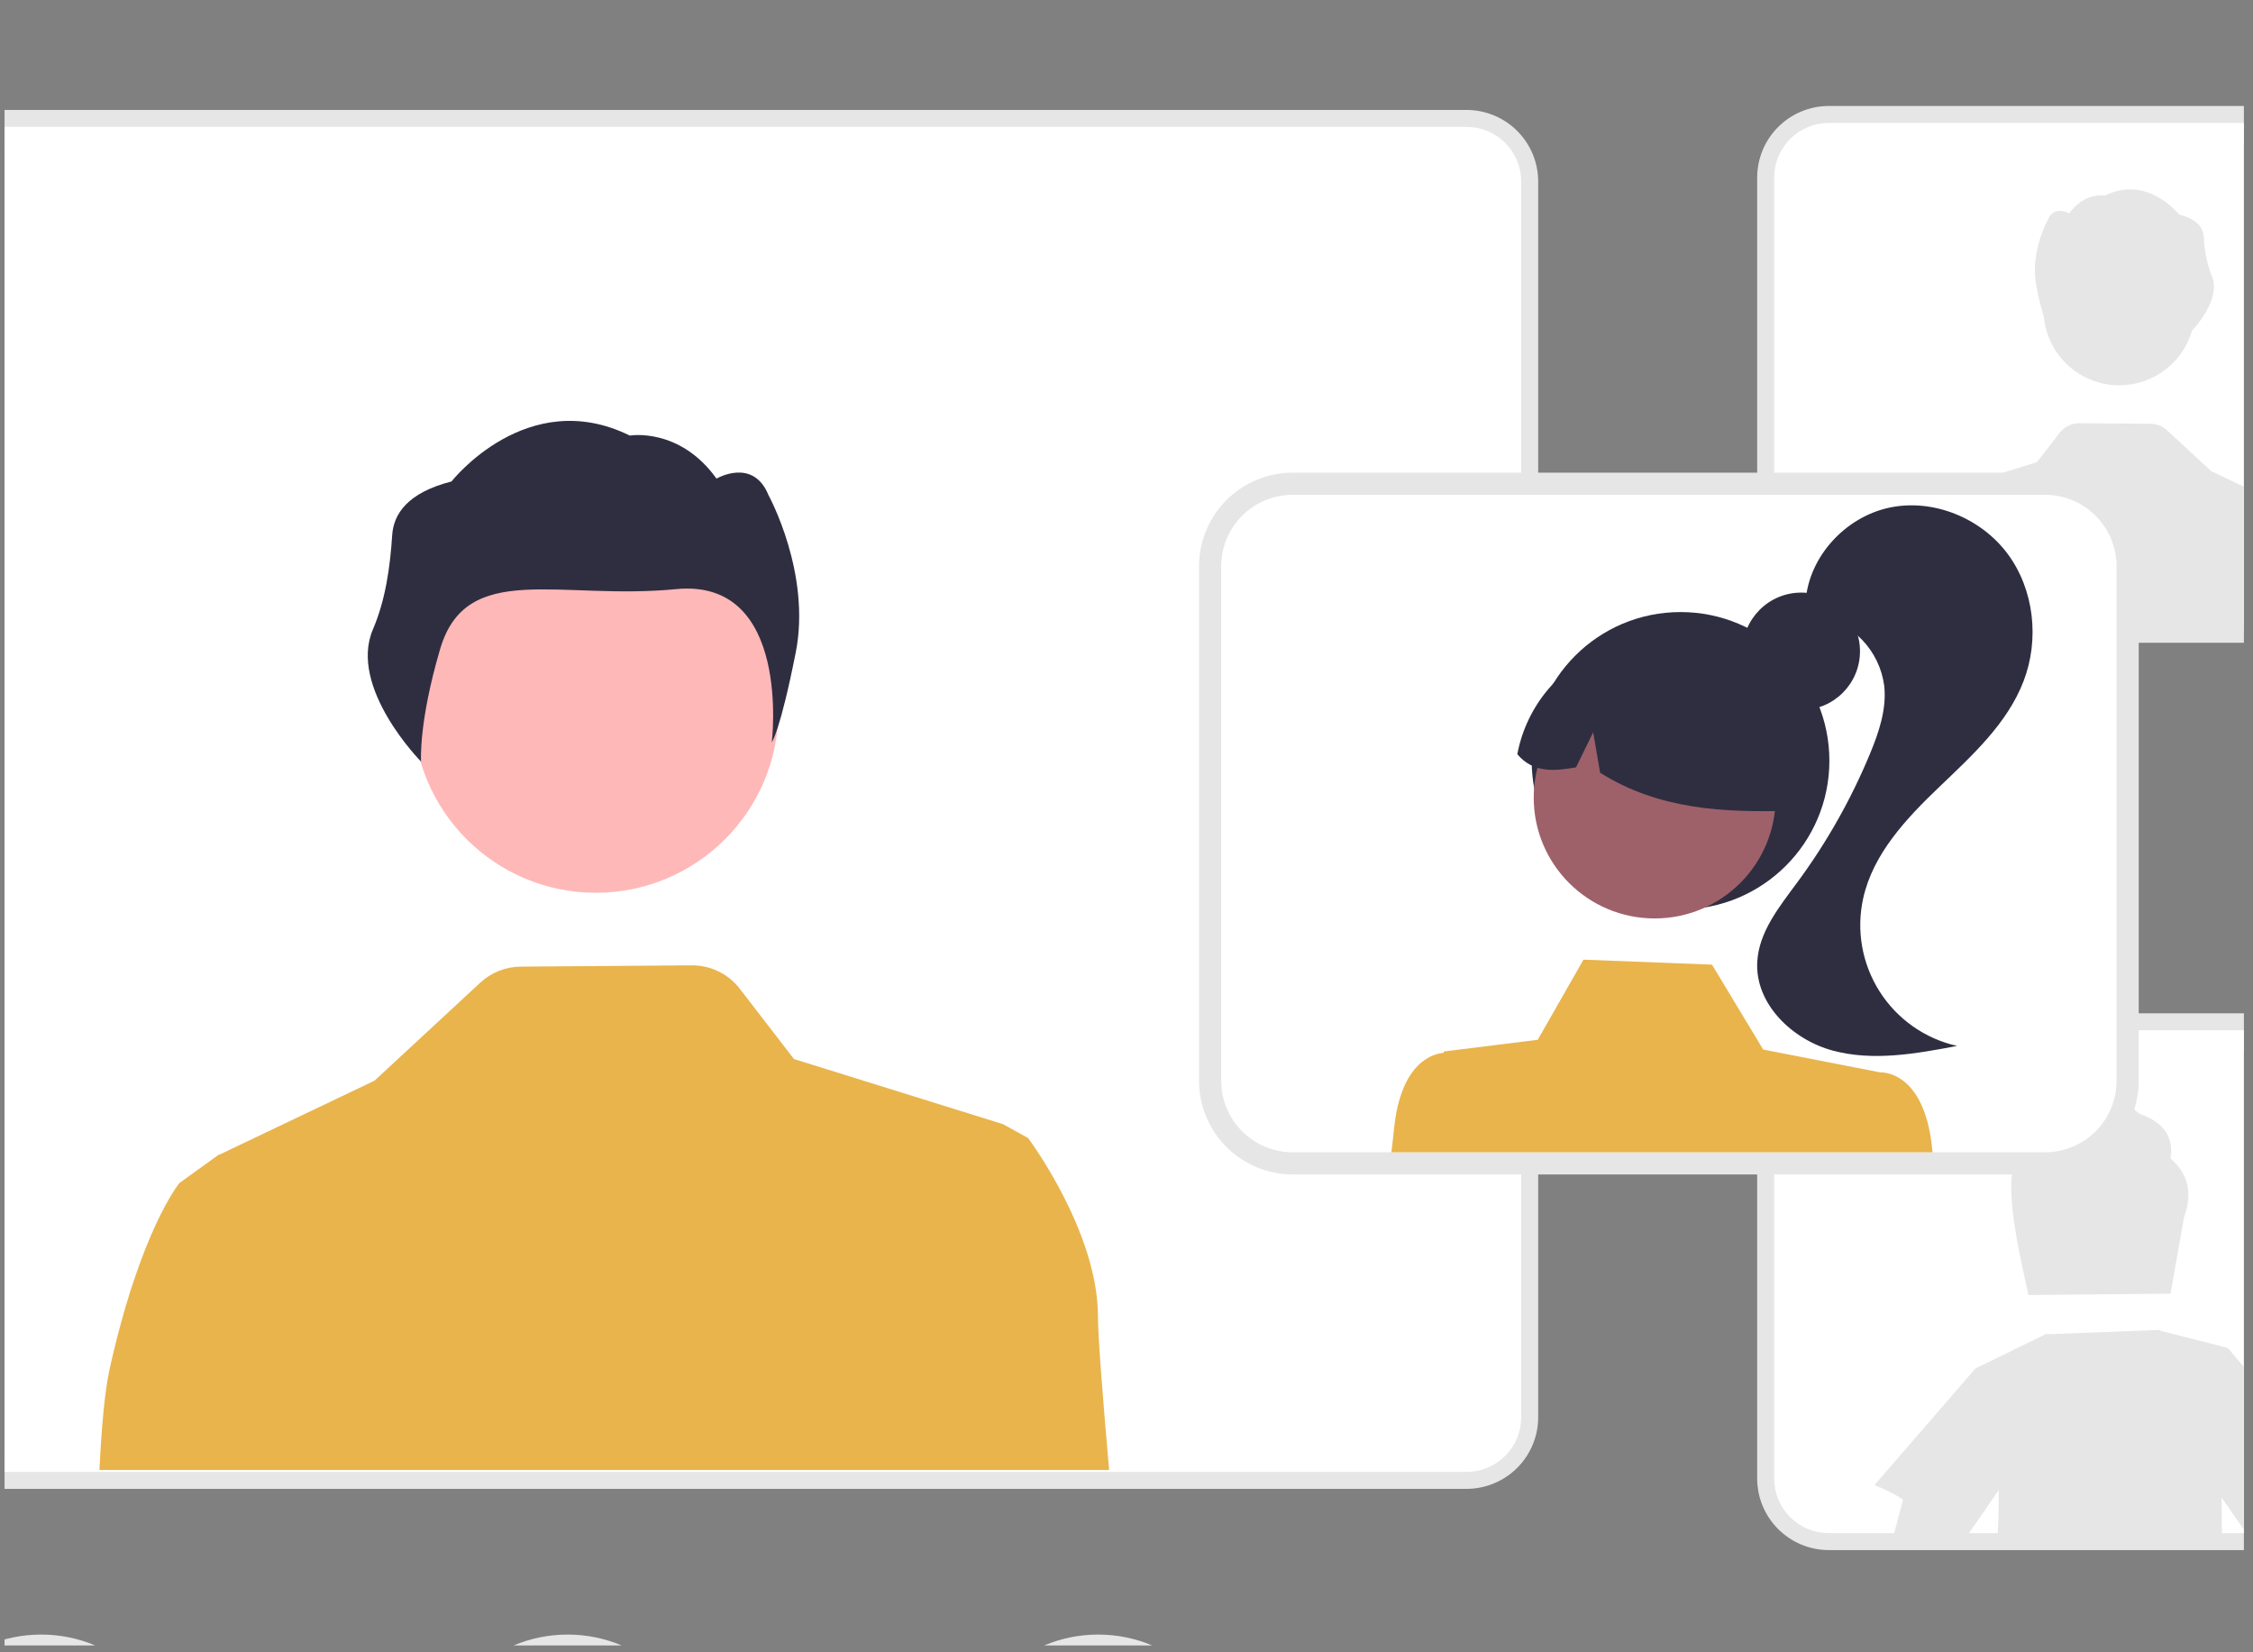 <svg width="165" height="121" viewBox="0 0 165 121" fill="none" xmlns="http://www.w3.org/2000/svg">
<rect x="0" y="0" width="165" height="121" fill="#808080" stroke="none"/>
<g clip-path="url(#clip0_619_1182)">
<path d="M107.405 109.031H-18.895C-20.286 109.029 -21.619 108.477 -22.603 107.494C-23.586 106.512 -24.14 105.18 -24.141 103.791V13.29C-24.14 11.901 -23.586 10.57 -22.603 9.587C-21.619 8.605 -20.286 8.053 -18.895 8.051H107.405C108.795 8.053 110.129 8.605 111.112 9.587C112.096 10.57 112.649 11.901 112.65 13.29V103.791C112.649 105.18 112.096 106.512 111.112 107.494C110.129 108.477 108.795 109.029 107.405 109.031ZM-18.895 10.809C-19.554 10.809 -20.186 11.071 -20.652 11.536C-21.117 12.002 -21.379 12.632 -21.38 13.29V103.791C-21.38 104.449 -21.117 105.08 -20.652 105.545C-20.186 106.011 -19.554 106.272 -18.895 106.273H107.405C108.063 106.272 108.695 106.011 109.161 105.545C109.627 105.08 109.889 104.449 109.889 103.791V13.29C109.889 12.632 109.627 12.002 109.161 11.536C108.695 11.071 108.063 10.809 107.405 10.809H-18.895Z" fill="#E6E6E6"/>
<path d="M41.571 140C47.183 140 51.732 135.456 51.732 129.851C51.732 124.245 47.183 119.701 41.571 119.701C35.958 119.701 31.409 124.245 31.409 129.851C31.409 135.456 35.958 140 41.571 140Z" fill="#E6E6E6"/>
<path d="M3.015 140C8.628 140 13.177 135.456 13.177 129.851C13.177 124.245 8.628 119.701 3.015 119.701C-2.597 119.701 -7.146 124.245 -7.146 129.851C-7.146 135.456 -2.597 140 3.015 140Z" fill="#E6E6E6"/>
<path d="M80.424 140C86.037 140 90.586 135.456 90.586 129.851C90.586 124.245 86.037 119.701 80.424 119.701C74.812 119.701 70.263 124.245 70.263 129.851C70.263 135.456 74.812 140 80.424 140Z" fill="#E6E6E6"/>
<path d="M107.404 107.79H-18.896C-19.957 107.789 -20.974 107.367 -21.725 106.617C-22.476 105.868 -22.898 104.852 -22.899 103.792V13.29C-22.898 12.23 -22.476 11.214 -21.725 10.465C-20.974 9.715 -19.957 9.293 -18.896 9.292H107.404C108.466 9.293 109.483 9.715 110.234 10.465C110.984 11.214 111.407 12.23 111.408 13.29V103.792C111.407 104.852 110.984 105.868 110.234 106.617C109.483 107.367 108.466 107.789 107.404 107.79Z" fill="white"/>
<path d="M43.636 65.379C51.019 65.379 57.005 59.401 57.005 52.026C57.005 44.652 51.019 38.674 43.636 38.674C36.253 38.674 30.268 44.652 30.268 52.026C30.268 59.401 36.253 65.379 43.636 65.379Z" fill="#FFB8B8"/>
<path d="M28.723 39.182C28.824 37.648 29.84 36.079 33.065 35.259C33.065 35.259 38.601 28.189 46.123 31.897C46.123 31.897 49.77 31.27 52.474 35.05C52.474 35.05 55.155 33.47 56.286 36.27C56.286 36.27 59.431 41.979 58.273 47.803C57.115 53.627 56.523 54.354 56.523 54.354C56.523 54.354 57.999 42.307 49.5 43.143C41.001 43.978 34.158 40.993 32.234 47.529C30.635 52.956 30.837 55.774 30.837 55.774C30.837 55.774 25.492 50.36 27.309 46.097C28.239 43.917 28.567 41.546 28.723 39.182Z" fill="#2F2E41"/>
<path d="M7.282 107.652H81.227C80.733 102.018 80.41 97.827 80.41 96.409C80.41 90.158 75.289 83.336 75.289 83.336L73.455 82.324L58.146 77.554L54.184 72.414C53.77 71.874 53.235 71.438 52.623 71.139C52.011 70.841 51.337 70.688 50.656 70.693L38.141 70.787C37.039 70.795 35.981 71.214 35.173 71.962L27.423 79.142L16.056 84.563L16.037 84.544L15.918 84.632L14.231 85.846L13.146 86.629C13.146 86.629 10.3 90.04 8.025 100.27C7.683 101.809 7.442 104.384 7.282 107.652Z" fill="#E9B44C"/>
<path d="M176.081 113.515H133.934C132.543 113.514 131.21 112.961 130.227 111.979C129.243 110.997 128.69 109.665 128.688 108.276V79.445C128.69 78.056 129.243 76.724 130.227 75.742C131.21 74.76 132.543 74.207 133.934 74.205H176.081C177.472 74.207 178.805 74.76 179.789 75.742C180.772 76.724 181.325 78.056 181.327 79.445V108.276C181.325 109.665 180.772 110.997 179.789 111.979C178.805 112.961 177.472 113.514 176.081 113.515ZM133.934 76.963C133.275 76.964 132.644 77.225 132.178 77.691C131.712 78.156 131.45 78.787 131.449 79.445V108.276C131.45 108.934 131.712 109.565 132.178 110.03C132.644 110.495 133.275 110.757 133.934 110.758H176.081C176.74 110.757 177.372 110.495 177.837 110.03C178.303 109.565 178.565 108.934 178.566 108.276V79.445C178.565 78.787 178.303 78.156 177.837 77.691C177.372 77.225 176.74 76.964 176.081 76.963H133.934Z" fill="#E6E6E6"/>
<path d="M176.081 112.274H133.934C132.873 112.273 131.856 111.852 131.105 111.102C130.355 110.352 129.932 109.336 129.931 108.276V79.445C129.932 78.385 130.355 77.368 131.105 76.619C131.856 75.869 132.873 75.448 133.934 75.446H176.081C177.143 75.448 178.16 75.869 178.911 76.619C179.661 77.368 180.084 78.385 180.085 79.445V108.276C180.084 109.336 179.661 110.352 178.911 111.102C178.16 111.852 177.143 112.273 176.081 112.274Z" fill="white"/>
<path d="M158.96 84.832C159.204 83.313 158.514 82.195 156.687 81.565C154.868 79.989 152.181 79.611 150.568 82.135C149.917 82.096 149.276 82.31 148.779 82.732C148.281 83.154 147.967 83.751 147.9 84.399C146.418 86.119 148.063 92.432 148.551 94.837L151.152 94.812L156.343 94.76L158.96 94.735L159.958 89.095C160.564 87.455 160.317 86.017 158.96 84.832Z" fill="#E6E6E6"/>
<path d="M168.404 108.577C169.083 108.144 169.803 107.777 170.552 107.482L163.157 98.713L158.27 97.463C158.23 97.441 158.191 97.418 158.151 97.394L149.907 97.71L149.872 97.675L144.673 100.215L137.278 108.754C138.008 109.039 138.709 109.393 139.372 109.811L138.609 112.709H143.9L145.308 110.666H145.379C145.379 110.63 145.382 110.595 145.382 110.56L146.37 109.125C146.392 110.285 146.36 111.479 146.28 112.709H162.737C162.712 111.687 162.705 110.672 162.705 109.663L164.546 112.331C164.684 112.129 164.831 111.94 164.979 111.748L165.341 112.709H169.555L168.545 108.872C168.516 108.766 168.469 108.666 168.404 108.577Z" fill="#E6E6E6"/>
<path d="M176.081 47.071H133.934C132.543 47.069 131.21 46.517 130.227 45.535C129.243 44.552 128.69 43.221 128.688 41.831V13C128.69 11.611 129.243 10.28 130.227 9.297C131.21 8.315 132.543 7.763 133.934 7.761H176.081C177.472 7.763 178.805 8.315 179.789 9.297C180.772 10.28 181.325 11.611 181.327 13V41.831C181.325 43.221 180.772 44.552 179.789 45.535C178.805 46.517 177.472 47.069 176.081 47.071ZM133.934 10.518C133.275 10.519 132.644 10.781 132.178 11.246C131.712 11.711 131.45 12.342 131.449 13V41.831C131.45 42.489 131.712 43.12 132.178 43.586C132.644 44.051 133.275 44.312 133.934 44.313H176.081C176.74 44.312 177.372 44.051 177.837 43.586C178.303 43.12 178.565 42.489 178.566 41.831V13C178.565 12.342 178.303 11.711 177.837 11.246C177.372 10.781 176.74 10.519 176.081 10.518H133.934Z" fill="#E6E6E6"/>
<path d="M176.081 45.83H133.934C132.873 45.829 131.856 45.407 131.105 44.657C130.355 43.908 129.932 42.892 129.931 41.832V13C129.932 11.94 130.355 10.924 131.105 10.174C131.856 9.425 132.873 9.003 133.934 9.002H176.081C177.143 9.003 178.16 9.425 178.911 10.174C179.661 10.924 180.084 11.94 180.085 13V41.832C180.084 42.892 179.661 43.908 178.911 44.657C178.16 45.407 177.143 45.829 176.081 45.83Z" fill="white"/>
<path d="M149.684 23.217C149.81 24.499 150.38 25.697 151.294 26.604C152.209 27.512 153.412 28.073 154.696 28.191C155.98 28.309 157.265 27.976 158.33 27.25C159.395 26.524 160.173 25.451 160.532 24.213C160.711 24.026 162.702 21.902 161.981 20.212C161.625 19.295 161.427 18.324 161.394 17.341C161.353 16.705 160.931 16.054 159.592 15.714C159.592 15.714 157.295 12.779 154.173 14.318C154.173 14.318 152.659 14.058 151.537 15.627C151.537 15.627 150.424 14.971 149.955 16.133C149.955 16.133 148.65 18.503 149.13 20.92C149.271 21.696 149.456 22.463 149.684 23.217Z" fill="#E6E6E6"/>
<path d="M169.985 43.269C169.041 39.023 167.86 37.607 167.86 37.607L167.409 37.282L166.709 36.778L166.66 36.742L166.652 36.75L161.934 34.5L158.718 31.52C158.383 31.209 157.943 31.036 157.486 31.032L152.292 30.993C152.009 30.991 151.73 31.054 151.476 31.178C151.221 31.302 151 31.483 150.827 31.707L149.183 33.84L142.829 35.821L142.068 36.24C142.068 36.24 139.943 39.072 139.943 41.666C139.943 42.255 139.809 43.994 139.604 46.332H170.294C170.266 45.305 170.163 44.281 169.985 43.269Z" fill="#E6E6E6"/>
<path d="M149.773 86.006H94.67C92.852 86.004 91.109 85.282 89.823 83.998C88.537 82.714 87.814 80.973 87.812 79.157V41.463C87.814 39.647 88.537 37.906 89.823 36.621C91.109 35.337 92.852 34.615 94.67 34.613H149.773C151.591 34.615 153.335 35.337 154.62 36.621C155.906 37.906 156.629 39.647 156.631 41.463V79.157C156.629 80.973 155.906 82.714 154.62 83.998C153.335 85.282 151.591 86.004 149.773 86.006ZM94.67 38.218C93.809 38.219 92.983 38.561 92.374 39.169C91.765 39.778 91.423 40.602 91.422 41.463V79.157C91.423 80.017 91.765 80.841 92.374 81.45C92.983 82.058 93.809 82.4 94.67 82.401H149.773C150.634 82.4 151.46 82.058 152.069 81.45C152.678 80.841 153.021 80.017 153.022 79.157V41.463C153.021 40.602 152.678 39.778 152.069 39.169C151.46 38.561 150.634 38.219 149.773 38.218H94.67Z" fill="#E6E6E6"/>
<path d="M149.773 36.235H94.67C93.282 36.237 91.952 36.788 90.971 37.768C89.989 38.748 89.437 40.077 89.435 41.464V79.158C89.437 80.544 89.989 81.872 90.971 82.852C91.952 83.832 93.283 84.383 94.67 84.384H149.773C151.16 84.383 152.491 83.832 153.472 82.852C154.454 81.872 155.006 80.544 155.008 79.158V41.464C155.006 40.077 154.454 38.748 153.472 37.768C152.491 36.788 151.16 36.237 149.773 36.235Z" fill="white"/>
<path d="M131.915 51.993C134.291 51.993 136.218 50.068 136.218 47.695C136.218 45.321 134.291 43.397 131.915 43.397C129.538 43.397 127.612 45.321 127.612 47.695C127.612 50.068 129.538 51.993 131.915 51.993Z" fill="#2F2E41"/>
<path d="M123.075 66.597C129.096 66.597 133.976 61.722 133.976 55.709C133.976 49.696 129.096 44.822 123.075 44.822C117.055 44.822 112.174 49.696 112.174 55.709C112.174 61.722 117.055 66.597 123.075 66.597Z" fill="#2F2E41"/>
<path d="M121.181 67.259C126.073 67.259 130.039 63.298 130.039 58.412C130.039 53.525 126.073 49.564 121.181 49.564C116.289 49.564 112.323 53.525 112.323 58.412C112.323 63.298 116.289 67.259 121.181 67.259Z" fill="#9E616A"/>
<path d="M117.842 47.393C119.563 46.808 121.409 46.695 123.189 47.066C124.969 47.437 126.616 48.279 127.958 49.503C129.3 50.728 130.288 52.29 130.819 54.027C131.35 55.763 131.404 57.611 130.976 59.375C126.324 59.5 121.506 59.316 117.184 56.586L116.679 53.627L115.419 56.196C113.858 56.462 112.314 56.637 111.121 55.234C111.456 53.454 112.253 51.793 113.433 50.417C114.612 49.041 116.133 47.998 117.842 47.393Z" fill="#2F2E41"/>
<path d="M138.364 37.176C141.565 36.492 145.07 37.927 147.024 40.55C148.977 43.173 149.37 46.824 148.2 49.877C147.006 52.991 144.427 55.329 142.016 57.637C139.605 59.944 137.178 62.521 136.454 65.777C135.933 68.122 136.364 70.578 137.653 72.606C138.942 74.634 140.984 76.069 143.331 76.595C140.311 77.167 137.166 77.736 134.201 76.929C131.235 76.122 128.523 73.5 128.694 70.435C128.816 68.227 130.326 66.382 131.638 64.601C133.777 61.699 135.558 58.549 136.941 55.221C137.601 53.632 138.178 51.936 137.993 50.227C137.826 48.953 137.253 47.766 136.36 46.842C135.466 45.918 134.299 45.305 133.03 45.094L132.239 43.984C132.503 40.725 135.163 37.861 138.364 37.176Z" fill="#2F2E41"/>
<path d="M141.505 84.14C140.931 78.301 137.689 78.53 137.689 78.53L129.129 76.86L125.38 70.642L115.968 70.276L112.617 76.144L105.732 77.003L105.726 77.101C105.044 77.152 102.582 77.691 102.089 82.708C102.043 83.169 101.98 83.733 101.899 84.384H141.531C141.522 84.298 141.513 84.218 141.505 84.14Z" fill="#E9B44C"/>
</g>
<defs>
<clipPath id="clip0_619_1182">
<rect width="164" height="120" fill="white" transform="translate(0.333 0.5)"/>
</clipPath>
</defs>
</svg>
